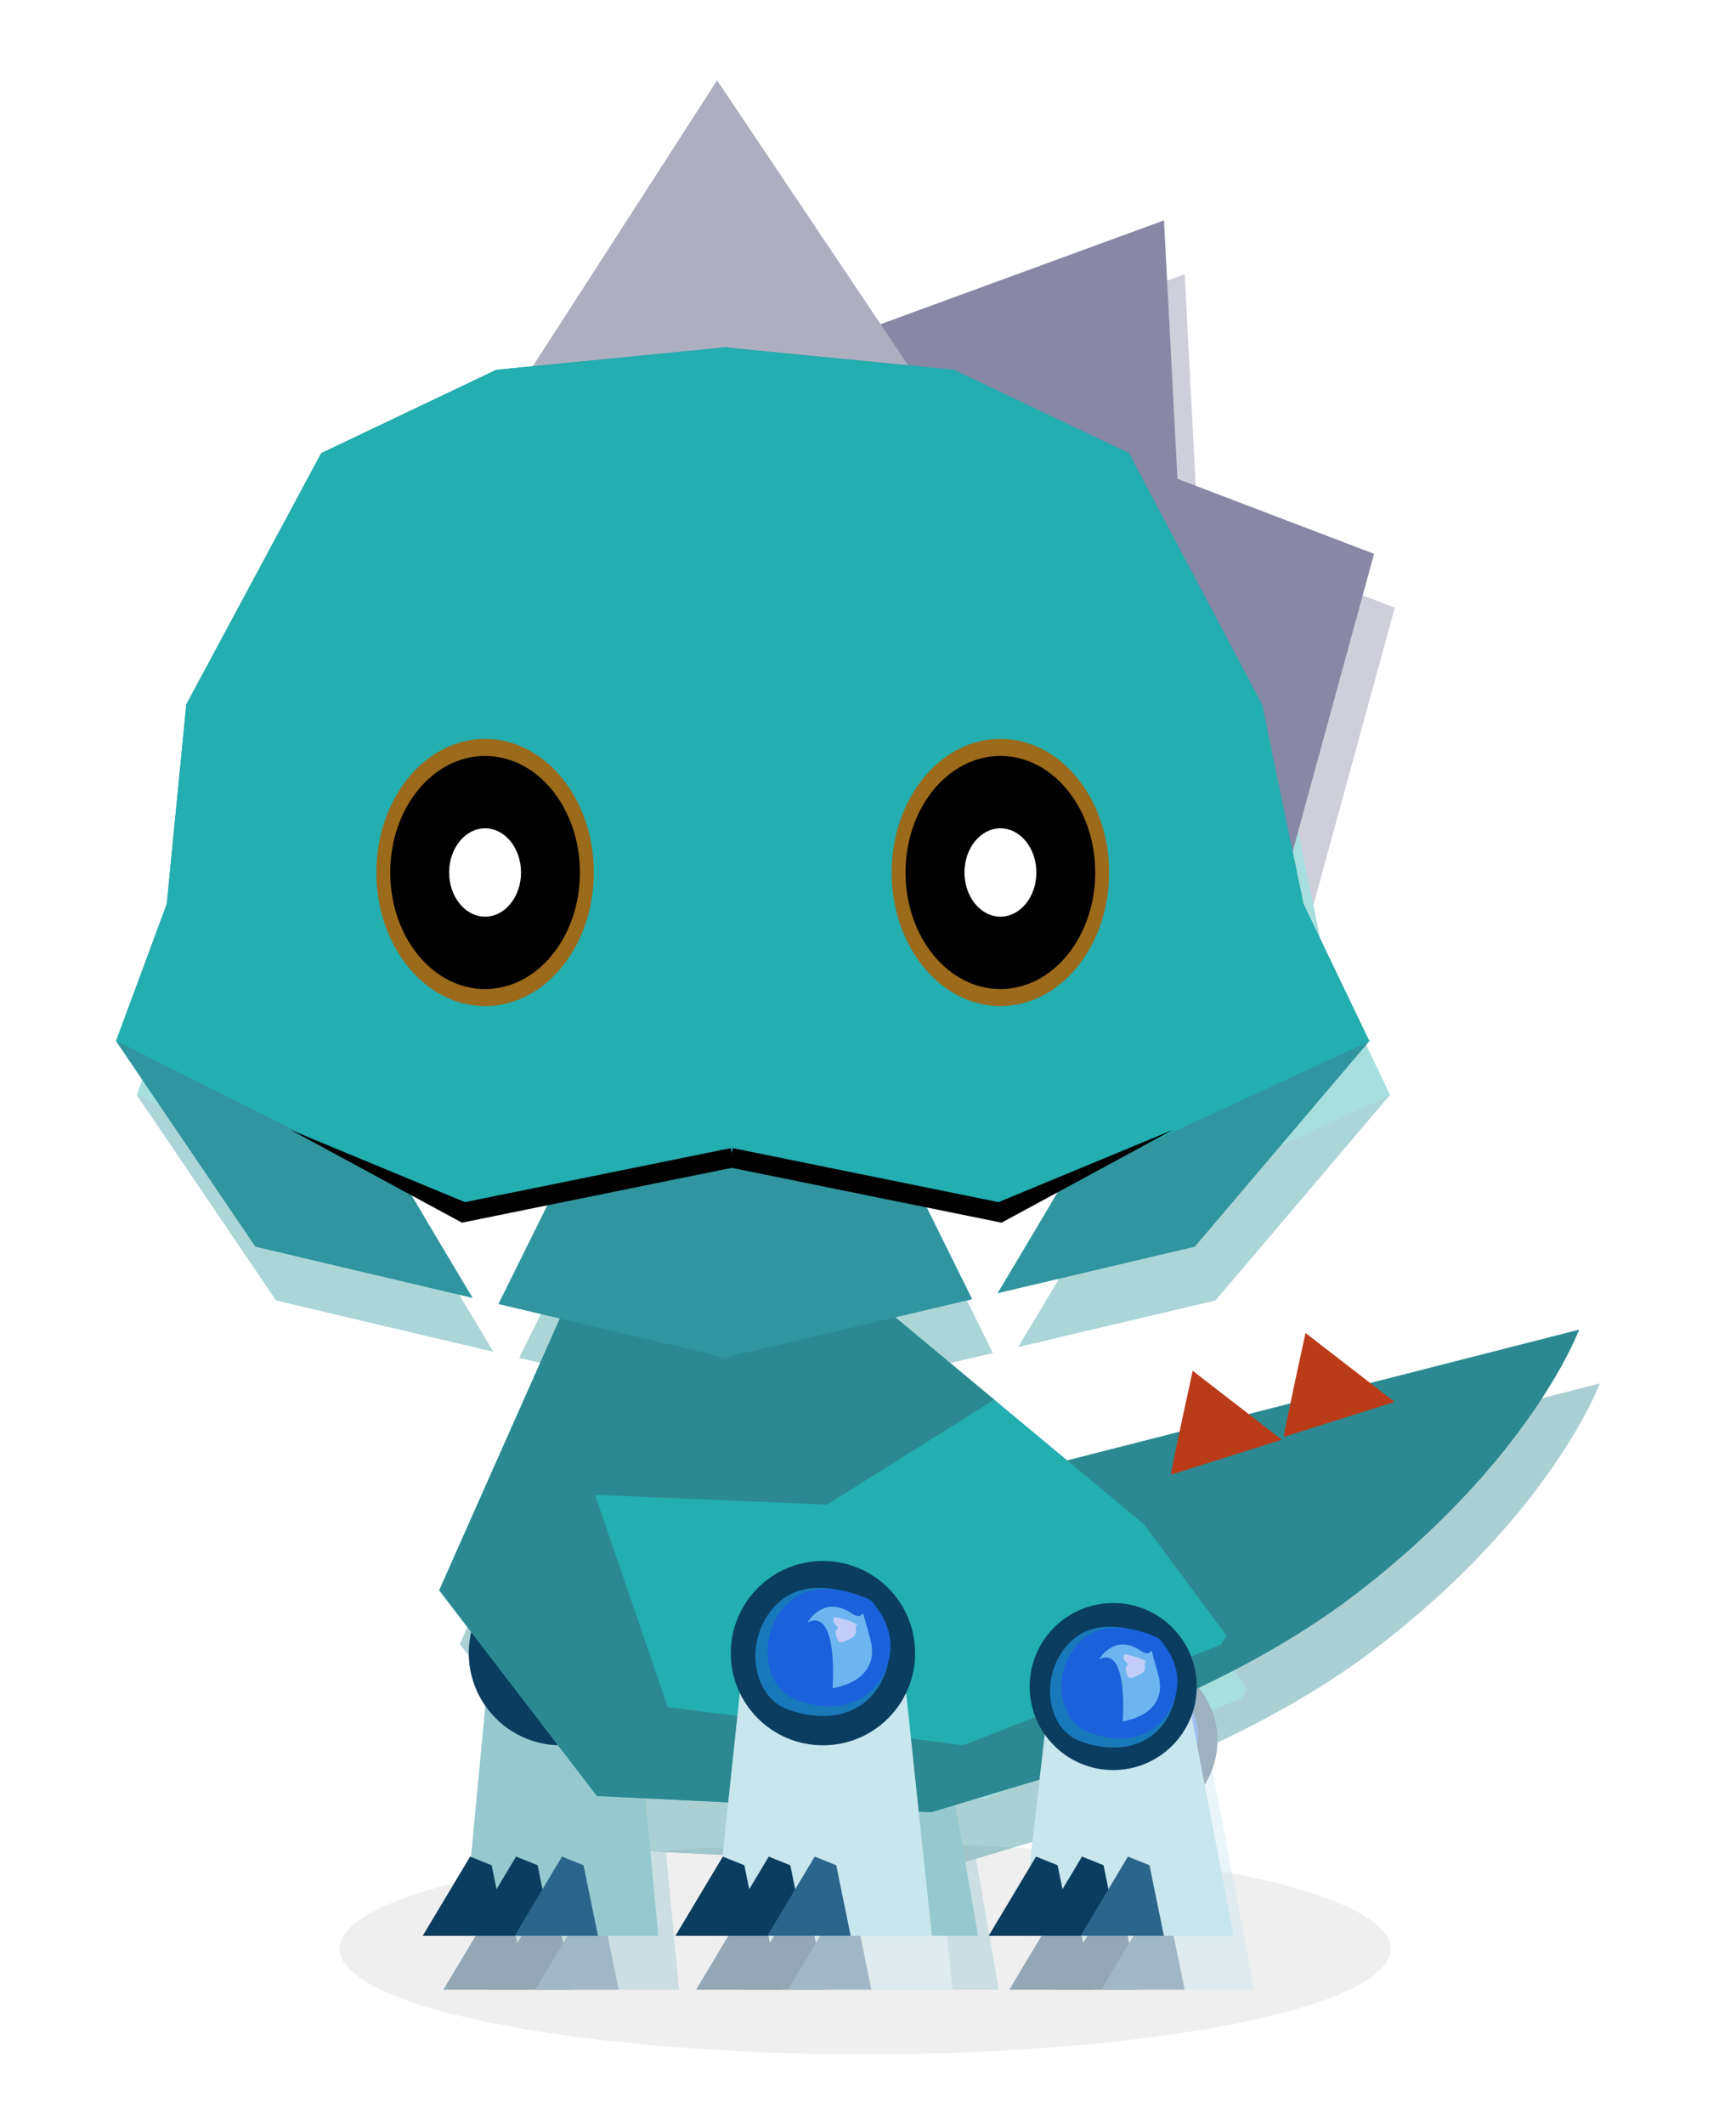 <svg width="389" height="476" viewBox="0 0 389 476" fill="none" xmlns="http://www.w3.org/2000/svg">
<ellipse cx="193.854" cy="436.708" rx="117.776" ry="23.648" fill="#EFEFEF"/>
<g opacity="0.4" filter="url(#filter0_f)">
<path d="M180.704 445.868H223.821L213.237 384.924L187.436 381.058L180.704 445.868Z" fill="#95C9CF"/>
<path d="M217.747 390.007C217.747 400.345 209.367 408.725 199.029 408.725C188.691 408.725 180.311 400.345 180.311 390.007C180.311 379.669 188.691 371.289 199.029 371.289C209.367 371.289 217.747 379.669 217.747 390.007Z" fill="white"/>
<path d="M114.645 381.064H146.019L152.167 445.873H108.498L114.645 381.064Z" fill="#95C9CF"/>
<path d="M150.981 382.52C150.981 393.926 141.735 403.173 130.329 403.173C118.923 403.173 109.677 393.926 109.677 382.52C109.677 371.115 118.923 361.869 130.329 361.869C141.735 361.869 150.981 371.115 150.981 382.52Z" fill="#0A3D60"/>
<path d="M224.725 371.285L231.201 342.531L358.484 310.025C358.484 310.025 347.648 339.417 307.919 369.68C281.845 389.543 248.748 400.34 248.748 400.34L224.725 371.285V371.285Z" fill="#2C8991"/>
<path d="M134.11 298.469L103.059 368.434L138.403 414.533L213.276 418.166L265.907 402.312L279.45 378.528L260.952 353.625L191.916 296.156L160.865 288.559L134.11 298.469Z" fill="#23AEB0"/>
<path d="M138.403 414.534L213.276 418.168L265.907 402.313L278.256 380.626L220.466 403.171L154.259 394.605L137.963 347.039L189.933 349.241L227.417 325.711L191.915 296.158L174.332 291.856L150.97 292.225L134.11 298.47L103.059 368.435L138.403 414.534Z" fill="#2C8991"/>
<path d="M240.979 381.064L269.401 384.931L281.059 445.873H233.562L240.979 381.064Z" fill="#C8E6ED"/>
<path d="M272.799 390.007C272.799 400.345 264.418 408.725 254.081 408.725C243.743 408.725 235.363 400.345 235.363 390.007C235.363 379.669 243.743 371.289 254.081 371.289C264.418 371.289 272.799 379.669 272.799 390.007Z" fill="#0A3D60"/>
<path d="M249.999 403.217C248.945 402.99 247.87 402.682 246.777 402.282C243.342 401.034 240.934 397.904 240.171 393.698C239.191 388.31 241.215 382.638 245.33 379.245C252.279 373.52 263.021 378.796 263.476 379.026L263.992 379.43C268.436 384.683 269.406 389.963 266.956 395.56C264.122 402.041 257.658 404.861 249.999 403.217Z" fill="#1879BA"/>
<path d="M251.718 401.202C250.75 400.994 249.763 400.712 248.76 400.345C245.606 399.201 243.393 396.337 242.689 392.49C241.786 387.562 243.639 382.377 247.413 379.278C253.787 374.048 263.652 378.882 264.071 379.092L264.544 379.462C268.628 384.268 269.522 389.097 267.278 394.214C264.682 400.138 258.75 402.712 251.718 401.202Z" fill="#1A61DB"/>
<path d="M250.932 383.921C250.932 383.921 254.236 377.975 260.181 381.939C263.869 384.398 261.503 377.975 264.145 387.224C266.788 396.473 256.218 397.795 256.218 397.795C256.218 397.795 257.539 380.618 250.932 383.921Z" fill="#6DB5F0"/>
<path d="M257.45 385.007C257.45 385.007 256.501 385.488 257.094 387.09C257.687 388.692 258.28 388.051 259.467 387.57C260.653 387.09 261.365 386.609 261.128 385.328C260.89 384.045 262.077 384.686 260.89 384.045C259.704 383.405 256.738 382.763 256.738 382.763C256.738 382.763 255.551 383.405 257.45 385.007Z" fill="#C3CCF7"/>
<path d="M171.511 381.064H206.585L213.457 445.873H164.64L171.511 381.064Z" fill="#C8E6ED"/>
<path d="M209.697 382.52C209.697 393.926 200.451 403.173 189.045 403.173C177.639 403.173 168.393 393.926 168.393 382.52C168.393 371.115 177.639 361.869 189.045 361.869C200.451 361.869 209.697 371.115 209.697 382.52Z" fill="#0A3D60"/>
<path d="M184.591 396.127C183.474 395.887 182.332 395.561 181.173 395.136C177.531 393.813 174.976 390.492 174.167 386.031C173.128 380.316 175.275 374.3 179.639 370.702C187.009 364.63 198.402 370.227 198.885 370.47L199.432 370.899C204.146 376.47 205.175 382.07 202.577 388.007C199.57 394.88 192.714 397.871 184.591 396.127Z" fill="#1879BA"/>
<path d="M186.413 393.986C185.386 393.766 184.339 393.467 183.275 393.077C179.93 391.864 177.582 388.827 176.836 384.746C175.878 379.519 177.843 374.02 181.846 370.733C188.607 365.187 199.069 370.313 199.514 370.536L200.016 370.928C204.348 376.026 205.296 381.149 202.916 386.574C200.161 392.858 193.871 395.588 186.413 393.986Z" fill="#1A61DB"/>
<path d="M185.585 375.661C185.585 375.661 189.089 369.354 195.395 373.558C199.306 376.166 196.797 369.354 199.6 379.164C202.402 388.974 191.191 390.375 191.191 390.375C191.191 390.375 192.592 372.157 185.585 375.661Z" fill="#6DB5F0"/>
<path d="M192.498 376.813C192.498 376.813 191.491 377.323 192.121 379.022C192.75 380.721 193.379 380.041 194.637 379.532C195.896 379.022 196.651 378.512 196.4 377.153C196.148 375.793 197.406 376.473 196.148 375.793C194.889 375.114 191.743 374.433 191.743 374.433C191.743 374.433 190.484 375.114 192.498 376.813Z" fill="#C3CCF7"/>
<path d="M193.04 87.97L265.461 61.442L268.479 119.354L312.538 136.168L290.868 215.377L241.175 149.618C241.175 149.618 187.373 108.145 187.373 107.025C187.373 105.904 193.04 87.97 193.04 87.97Z" fill="#8888A6"/>
<path d="M120.315 99.858C121.809 97.617 165.323 30.056 165.323 30.056L211.653 99.177L120.315 99.858Z" fill="#AEAEC1"/>
<path d="M296.722 214.625L287.428 169.901L257.595 113.607L218.357 94.926L169.51 90.142L167.108 89.856L164.706 90.142L115.859 94.926L76.62 113.607L46.392 169.901L42.009 214.625L30.637 245.373L61.854 291.434L164.706 315.71L167.108 316.534L169.51 315.71L272.362 291.434L311.47 245.373L296.722 214.625Z" fill="#30959E"/>
<path d="M96.313 278.892C96.313 279.186 114.076 308.824 114.076 308.824L128.895 278.892H96.313Z" fill="white"/>
<path d="M242.46 277.732C242.46 278.026 224.697 307.663 224.697 307.663L209.878 277.732H242.46Z" fill="white"/>
<path d="M226.968 284.493L311.409 245.439L311.465 245.373L296.717 214.625L287.423 169.9L257.589 113.607L218.351 94.925L169.504 90.142L167.103 89.856L164.701 90.142L115.854 94.925L76.616 113.607L46.387 169.9L42.004 214.625L30.662 245.291L78.513 269.299L111.143 284.493L168.605 270.438L226.968 284.493Z" fill="#23AEB0"/>
<path d="M267.46 265.249L228.38 281.452L168.829 269.345L168.605 270.444L168.382 269.345L108.831 281.452L69.751 265.249L108.144 286.053L168.605 273.762L229.067 286.053L267.46 265.249Z" fill="black"/>
<path d="M137.698 207.577C137.698 224.111 126.79 237.514 113.335 237.514C99.88 237.514 88.972 224.111 88.972 207.577C88.972 191.042 99.88 177.638 113.335 177.638C126.79 177.638 137.698 191.042 137.698 207.577Z" fill="#9C6A1B"/>
<path d="M134.588 207.58C134.588 222.005 125.072 233.698 113.333 233.698C101.595 233.698 92.079 222.005 92.079 207.58C92.079 193.154 101.595 181.461 113.333 181.461C125.072 181.461 134.588 193.154 134.588 207.58Z" fill="black"/>
<path d="M121.388 207.576C121.388 213.042 117.781 217.474 113.333 217.474C108.884 217.474 105.277 213.042 105.277 207.576C105.277 202.108 108.884 197.677 113.333 197.677C117.781 197.677 121.388 202.108 121.388 207.576Z" fill="white"/>
<path d="M253.164 207.577C253.164 224.111 242.257 237.514 228.802 237.514C215.346 237.514 204.439 224.111 204.439 207.577C204.439 191.042 215.346 177.638 228.802 177.638C242.257 177.638 253.164 191.042 253.164 207.577Z" fill="#9C6A1B"/>
<path d="M250.054 207.58C250.054 222.005 240.538 233.698 228.799 233.698C217.062 233.698 207.545 222.005 207.545 207.58C207.545 193.154 217.062 181.461 228.799 181.461C240.538 181.461 250.054 193.154 250.054 207.58Z" fill="black"/>
<path d="M236.867 207.576C236.867 213.042 233.26 217.474 228.812 217.474C224.363 217.474 220.757 213.042 220.757 207.576C220.757 202.108 224.363 197.677 228.812 197.677C233.26 197.677 236.867 202.108 236.867 207.576Z" fill="white"/>
<path d="M267.035 342.531C267.035 341.41 271.892 319.242 271.892 319.242L291.861 334.685L267.035 342.531Z" fill="#BA3B18"/>
<path d="M292.316 334.062C292.316 332.941 297.173 310.773 297.173 310.773L317.142 326.216L292.316 334.062Z" fill="#BA3B18"/>
<path d="M174.668 445.873H155.98L166.6 428.116L171.429 430.047L174.668 445.873Z" fill="#0A3D60"/>
<path d="M184.963 445.873H166.276L176.896 428.116L181.725 430.047L184.963 445.873Z" fill="#0A3D60"/>
<path d="M195.258 445.873H176.571L187.191 428.116L192.019 430.047L195.258 445.873Z" fill="#2B658C"/>
<path d="M244.858 445.873H226.171L236.791 428.116L241.619 430.047L244.858 445.873Z" fill="#0A3D60"/>
<path d="M255.153 445.873H236.466L247.086 428.116L251.915 430.047L255.153 445.873Z" fill="#0A3D60"/>
<path d="M265.448 445.873H246.761L257.381 428.116L262.21 430.047L265.448 445.873Z" fill="#2B658C"/>
<path d="M118.043 445.873H99.356L109.976 428.116L114.805 430.047L118.043 445.873Z" fill="#0A3D60"/>
<path d="M128.339 445.873H109.652L120.272 428.116L125.101 430.047L128.339 445.873Z" fill="#0A3D60"/>
<path d="M138.634 445.873H119.947L130.567 428.116L135.395 430.047L138.634 445.873Z" fill="#2B658C"/>
</g>
<path d="M176.067 433.812H219.184L208.601 372.868L182.799 369.002L176.067 433.812Z" fill="#95C9CF"/>
<path d="M213.11 377.951C213.11 388.289 204.73 396.669 194.392 396.669C184.054 396.669 175.674 388.289 175.674 377.951C175.674 367.613 184.054 359.233 194.392 359.233C204.73 359.233 213.11 367.613 213.11 377.951Z" fill="white"/>
<path d="M110.008 369.009H141.383L147.53 433.818H103.861L110.008 369.009Z" fill="#95C9CF"/>
<path d="M146.344 370.464C146.344 381.87 137.098 391.117 125.692 391.117C114.286 391.117 105.04 381.87 105.04 370.464C105.04 359.059 114.287 349.813 125.692 349.813C137.098 349.813 146.344 359.059 146.344 370.464Z" fill="#0A3D60"/>
<path d="M220.088 359.229L226.565 330.475L353.847 297.969C353.847 297.969 343.012 327.361 303.282 357.624C277.208 377.487 244.111 388.285 244.111 388.285L220.088 359.229V359.229Z" fill="#2C8991"/>
<path d="M129.473 286.413L98.422 356.378L133.766 402.477L208.639 406.111L261.271 390.256L274.813 366.473L256.316 341.569L187.279 284.101L156.228 276.503L129.473 286.413Z" fill="#23AEB0"/>
<path d="M133.766 402.478L208.639 406.112L261.271 390.257L273.619 368.57L215.829 391.115L149.622 382.549L133.326 334.983L185.296 337.185L222.78 313.655L187.278 284.102L169.695 279.8L146.333 280.169L129.473 286.414L98.422 356.38L133.766 402.478Z" fill="#2C8991"/>
<path d="M236.342 369.009L264.764 372.875L276.423 433.818H228.926L236.342 369.009Z" fill="#C8E6ED"/>
<path d="M268.162 377.951C268.162 388.289 259.782 396.669 249.444 396.669C239.106 396.669 230.726 388.289 230.726 377.951C230.726 367.613 239.106 359.233 249.444 359.233C259.782 359.233 268.162 367.613 268.162 377.951Z" fill="#0A3D60"/>
<path d="M245.363 391.161C244.308 390.934 243.233 390.627 242.14 390.226C238.705 388.979 236.297 385.848 235.534 381.643C234.555 376.254 236.578 370.582 240.693 367.189C247.642 361.464 258.384 366.741 258.839 366.971L259.355 367.375C263.799 372.627 264.77 377.907 262.319 383.504C259.485 389.985 253.022 392.805 245.363 391.161Z" fill="#1879BA"/>
<path d="M247.082 389.146C246.114 388.938 245.126 388.656 244.123 388.289C240.969 387.145 238.756 384.281 238.052 380.434C237.149 375.506 239.002 370.321 242.776 367.222C249.151 361.992 259.015 366.826 259.434 367.036L259.907 367.406C263.991 372.213 264.886 377.041 262.641 382.158C260.045 388.082 254.113 390.656 247.082 389.146Z" fill="#1A61DB"/>
<path d="M246.296 371.865C246.296 371.865 249.599 365.919 255.545 369.883C259.232 372.342 256.866 365.919 259.509 375.168C262.152 384.417 251.581 385.739 251.581 385.739C251.581 385.739 252.903 368.562 246.296 371.865Z" fill="#6DB5F0"/>
<path d="M252.813 372.951C252.813 372.951 251.864 373.432 252.457 375.034C253.051 376.636 253.644 375.995 254.83 375.514C256.016 375.034 256.729 374.554 256.491 373.272C256.254 371.989 257.44 372.631 256.254 371.989C255.068 371.349 252.101 370.708 252.101 370.708C252.101 370.708 250.914 371.349 252.813 372.951Z" fill="#C3CCF7"/>
<path d="M166.874 369.009H201.948L208.82 433.818H160.003L166.874 369.009Z" fill="#C8E6ED"/>
<path d="M205.06 370.464C205.06 381.87 195.814 391.117 184.408 391.117C173.002 391.117 163.756 381.87 163.756 370.464C163.756 359.059 173.002 349.813 184.408 349.813C195.814 349.813 205.06 359.059 205.06 370.464Z" fill="#0A3D60"/>
<path d="M179.955 384.071C178.837 383.832 177.695 383.505 176.537 383.081C172.894 381.757 170.339 378.437 169.53 373.975C168.491 368.26 170.638 362.245 175.002 358.646C182.372 352.574 193.766 358.171 194.248 358.415L194.795 358.843C199.509 364.414 200.538 370.014 197.94 375.951C194.934 382.824 188.078 385.815 179.955 384.071Z" fill="#1879BA"/>
<path d="M181.776 381.93C180.749 381.71 179.702 381.411 178.638 381.021C175.293 379.808 172.945 376.771 172.199 372.691C171.241 367.463 173.206 361.965 177.21 358.677C183.97 353.131 194.432 358.257 194.877 358.481L195.379 358.873C199.711 363.971 200.659 369.093 198.279 374.518C195.525 380.802 189.234 383.532 181.776 381.93Z" fill="#1A61DB"/>
<path d="M180.949 363.605C180.949 363.605 184.452 357.298 190.758 361.503C194.669 364.11 192.16 357.298 194.963 367.108C197.765 376.918 186.555 378.319 186.555 378.319C186.555 378.319 187.955 360.101 180.949 363.605Z" fill="#6DB5F0"/>
<path d="M187.861 364.757C187.861 364.757 186.854 365.267 187.484 366.966C188.113 368.665 188.742 367.986 190 367.476C191.259 366.966 192.014 366.456 191.763 365.097C191.511 363.738 192.769 364.417 191.511 363.738C190.252 363.058 187.106 362.378 187.106 362.378C187.106 362.378 185.847 363.058 187.861 364.757Z" fill="#C3CCF7"/>
<path d="M188.403 75.914L260.824 49.387L263.842 107.299L307.901 124.112L286.231 203.321L236.538 137.562C236.538 137.562 182.736 96.09 182.736 94.969C182.736 93.848 188.403 75.914 188.403 75.914Z" fill="#8888A6"/>
<path d="M115.678 87.802C117.172 85.561 160.686 18 160.686 18L207.016 87.121L115.678 87.802Z" fill="#AEAEC1"/>
<path d="M292.085 202.569L282.791 157.845L252.958 101.551L213.72 82.87L164.873 78.086L162.471 77.8L160.069 78.086L111.222 82.87L71.984 101.551L41.755 157.845L37.372 202.569L26 233.317L57.217 279.378L160.069 303.654L162.471 304.478L164.873 303.654L267.725 279.378L306.833 233.317L292.085 202.569Z" fill="#30959E"/>
<path d="M91.677 266.836C91.677 267.13 109.44 296.768 109.44 296.768L124.258 266.836H91.677Z" fill="white"/>
<path d="M237.823 265.676C237.823 265.97 220.06 295.607 220.06 295.607L205.241 265.676H237.823Z" fill="white"/>
<path d="M222.331 272.438L306.772 233.383L306.828 233.317L292.08 202.569L282.786 157.845L252.952 101.551L213.714 82.87L164.867 78.086L162.466 77.8L160.064 78.086L111.217 82.87L71.979 101.551L41.75 157.845L37.367 202.569L26.025 233.235L73.876 257.243L106.507 272.438L163.968 258.382L222.331 272.438Z" fill="#23AEB0"/>
<path d="M262.823 253.193L223.743 269.396L164.193 257.289L163.968 258.388L163.745 257.289L104.194 269.396L65.114 253.193L103.508 273.997L163.968 261.706L224.43 273.997L262.823 253.193Z" fill="black"/>
<path d="M133.061 195.521C133.061 212.055 122.153 225.459 108.698 225.459C95.243 225.459 84.336 212.055 84.336 195.521C84.336 178.986 95.243 165.582 108.698 165.582C122.153 165.582 133.061 178.986 133.061 195.521Z" fill="#9C6A1B"/>
<path d="M129.951 195.524C129.951 209.949 120.435 221.643 108.696 221.643C96.958 221.643 87.442 209.949 87.442 195.524C87.442 181.098 96.958 169.405 108.696 169.405C120.435 169.405 129.951 181.098 129.951 195.524Z" fill="black"/>
<path d="M116.751 195.52C116.751 200.986 113.144 205.418 108.696 205.418C104.247 205.418 100.641 200.986 100.641 195.52C100.641 190.053 104.247 185.621 108.696 185.621C113.144 185.621 116.751 190.053 116.751 195.52Z" fill="white"/>
<path d="M248.527 195.521C248.527 212.055 237.62 225.459 224.165 225.459C210.709 225.459 199.802 212.055 199.802 195.521C199.802 178.986 210.709 165.582 224.165 165.582C237.62 165.582 248.527 178.986 248.527 195.521Z" fill="#9C6A1B"/>
<path d="M245.417 195.524C245.417 209.949 235.901 221.643 224.163 221.643C212.425 221.643 202.908 209.949 202.908 195.524C202.908 181.098 212.425 169.405 224.163 169.405C235.901 169.405 245.417 181.098 245.417 195.524Z" fill="black"/>
<path d="M232.23 195.52C232.23 200.986 228.623 205.418 224.175 205.418C219.726 205.418 216.12 200.986 216.12 195.52C216.12 190.053 219.726 185.621 224.175 185.621C228.623 185.621 232.23 190.053 232.23 195.52Z" fill="white"/>
<path d="M262.398 330.475C262.398 329.354 267.255 307.186 267.255 307.186L287.225 322.63L262.398 330.475Z" fill="#BA3B18"/>
<path d="M287.68 322.006C287.68 320.885 292.537 298.717 292.537 298.717L312.506 314.161L287.68 322.006Z" fill="#BA3B18"/>
<path d="M170.031 433.817H151.343L161.963 416.06L166.792 417.992L170.031 433.817Z" fill="#0A3D60"/>
<path d="M180.326 433.817H161.639L172.259 416.06L177.088 417.992L180.326 433.817Z" fill="#0A3D60"/>
<path d="M190.621 433.817H171.934L182.554 416.06L187.383 417.992L190.621 433.817Z" fill="#2B658C"/>
<path d="M240.221 433.817H221.534L232.154 416.06L236.982 417.992L240.221 433.817Z" fill="#0A3D60"/>
<path d="M250.516 433.817H231.829L242.449 416.06L247.278 417.992L250.516 433.817Z" fill="#0A3D60"/>
<path d="M260.812 433.817H242.124L252.744 416.06L257.573 417.992L260.812 433.817Z" fill="#2B658C"/>
<path d="M113.406 433.817H94.72L105.34 416.06L110.168 417.992L113.406 433.817Z" fill="#0A3D60"/>
<path d="M123.702 433.817H105.015L115.635 416.06L120.464 417.992L123.702 433.817Z" fill="#0A3D60"/>
<path d="M133.997 433.817H115.31L125.93 416.06L130.759 417.992L133.997 433.817Z" fill="#2B658C"/>
<defs>
<filter id="filter0_f" x="0.637" y="0.056" width="387.847" height="475.818" filterUnits="userSpaceOnUse" color-interpolation-filters="sRGB">
<feFlood flood-opacity="0" result="BackgroundImageFix"/>
<feBlend mode="normal" in="SourceGraphic" in2="BackgroundImageFix" result="shape"/>
<feGaussianBlur stdDeviation="15" result="effect1_foregroundBlur"/>
</filter>
</defs>
</svg>
